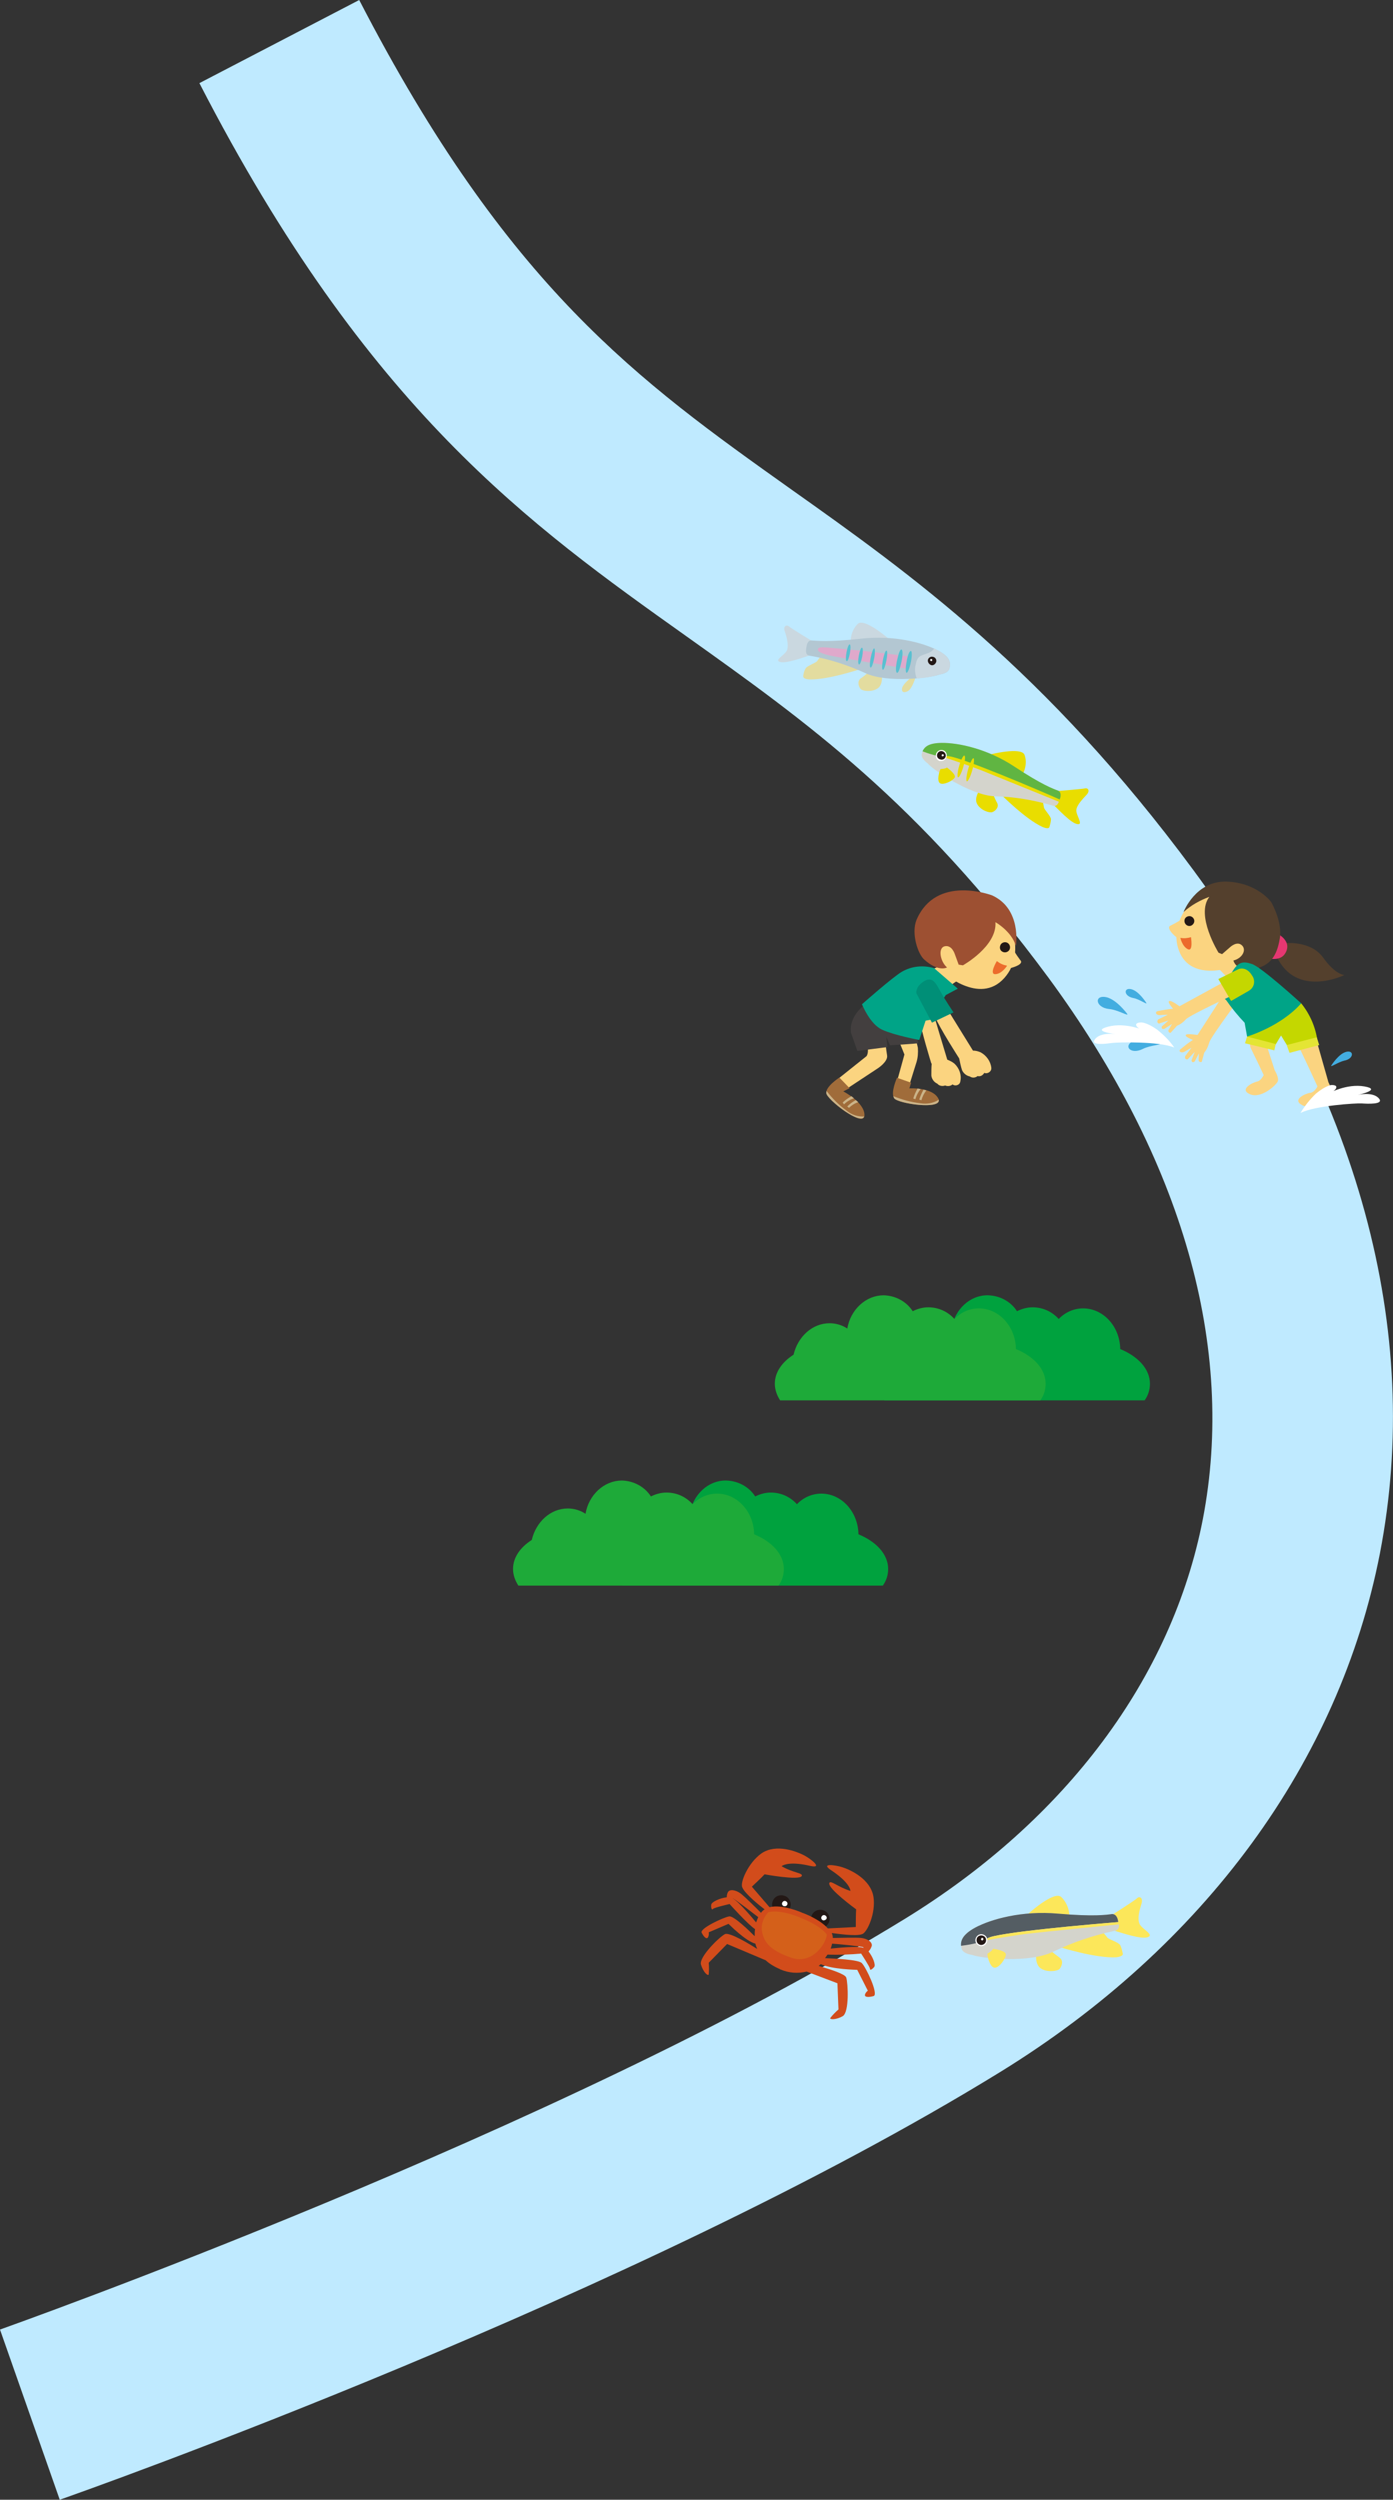 <?xml version="1.0" encoding="utf-8"?>
<!-- Generator: Adobe Illustrator 25.4.1, SVG Export Plug-In . SVG Version: 6.00 Build 0)  -->
<svg version="1.1" id="_13" xmlns="http://www.w3.org/2000/svg" xmlns:xlink="http://www.w3.org/1999/xlink" x="0px" y="0px"
	 viewBox="0 0 394 706.6" style="enable-background:new 0 0 394 706.6;" xml:space="preserve">
<rect x="0" y="0" width="394" height="706.6" fill="#333333" stroke="none"/>
<style type="text/css">
	.st0{fill:#BFEAFF;}
	.st1{fill:#E9DD00;}
	.st2{fill:#D4D4CC;}
	.st3{fill:#60B542;}
	.st4{fill:#FFFFFF;}
	.st5{fill:#231815;}
	.st6{fill:#E3DC9F;}
	.st7{fill:#CAD8E0;}
	.st8{fill:#B3C7D2;}
	.st9{fill:#DFA9CB;}
	.st10{fill:#58C0D1;}
	.st11{fill:#43ADE0;}
	.st12{fill:#FBD480;}
	.st13{fill:#C4D700;}
	.st14{fill:#54402D;}
	.st15{fill:#E63771;}
	.st16{fill:#EC6B2C;}
	.st17{fill:#00A487;}
	.st18{fill:#E4E534;}
	.st19{fill:#A06C3A;}
	.st20{fill:#CBB489;}
	.st21{fill:#9D5032;}
	.st22{fill:#433F3F;}
	.st23{fill:#008F77;}
	.st24{fill:#D24C1B;}
	.st25{fill:#D4601A;}
	.st26{fill:#D0311B;}
	.st27{fill:#FCE75A;}
	.st28{fill:#545D63;}
	.st29{fill:#00A23E;}
	.st30{fill:#1EAA39;}
</style>
<path id="river" class="st0" d="M16.9,706.6L0,658.5c1.6-0.6,158-55.9,256.1-116.2c45.5-28,75.4-68.1,84.1-112.8
	c9.4-48.6-5.7-101.6-43.7-153.2c-36.8-49.8-68.6-72.4-102.3-96.4c-44.3-31.5-90.2-64-137.8-156.4L101.6,0
	c42,81.3,79.1,107.7,122,138.2c33.9,24,72.2,51.3,113.9,107.7c46.8,63.4,65,130.2,52.8,193.2c-11.5,59-49.6,111-107.4,146.6
	C180,649,23.5,704.3,16.9,706.6z"/>
<g id="グループ_26739" transform="translate(262.995 205.166) rotate(16)">
	<path id="パス_84787" class="st1" d="M39.2,8c0,0,7.2-2.7,7.9-3.1s1.6,0.2,0.9,1.6s-1.9,3.6-1.6,5s3.2,3.5,1.4,3.7
		c-1.8,0.3-6.3-2.5-8.8-3.8"/>
	<path id="パス_84788" class="st1" d="M18.7,13.1c0,0-1.2,2.9,0.2,4.4s4.1,1.6,4.8,1.1s1.5-1.8,0.7-2.8c-0.7-0.7-1.3-1.4-1.9-2.2"
		/>
	<path id="パス_84789" class="st1" d="M24.7,13.1c0,0,8.5,4.8,13.8,5.6c0,0,2,0.3,1.9-0.6c0-0.7,0-1.5-0.2-2.2
		c-0.3-0.8-2.5-2-2.8-2.6c-0.4-0.8-0.8-1.6-1.3-2.4C35.3,10.1,24.7,13.1,24.7,13.1z"/>
	<path id="パス_84790" class="st1" d="M18.6,3.1c0,0,7.9-4.6,9.4-2.6s1.3,4.8,0.9,5.6S17.9,4.6,18.6,3.1z"/>
	<path id="パス_84791" class="st2" d="M2.4,10.4c0,0-2.4-0.8-2.4-2.2C0,6.8,0.1,5,4.6,3.7s12.7-1.9,21.6,0.9s12.3,2.9,13.6,3.1
		s1.3,1.7,1.2,2.4c0,0.7,0,2.2-1.6,2c-5.5,0-11,0.6-16.3,2C16.4,15.7,4.2,11.7,2.4,10.4z"/>
	<path id="パス_84792" class="st3" d="M39.8,7.6c-1.3-0.1-4.7-0.3-13.6-3.1S9,2.4,4.6,3.7C0.9,4.8,0.2,6.2,0,7.5
		C1.2,7.6,5.2,7.9,7.1,7c2.1-1.1,28.4,2.2,34,3C41.1,9.2,41.1,7.7,39.8,7.6z"/>
	<path id="パス_84793" class="st1" d="M42.1,9.3l-1-0.1c0,0.3,0,0.5,0,0.7c-5.5-0.8-31.9-4.1-34-3c-0.5,0.2-1,0.4-1.6,0.5
		c3,0.1,9.3,0.4,12.2,0.7c3.8,0.4,24.5,2.6,24.5,2.6L42.1,9.3z"/>
	<g id="グループ_26738" transform="translate(3.888 5.601)">
		<path id="パス_84794" class="st4" d="M3.1,1.6C3.1,0.7,2.4,0,1.6,0C0.7,0,0,0.7,0,1.6c0,0.9,0.7,1.6,1.5,1.6
			C2.4,3.1,3.1,2.4,3.1,1.6z"/>
		<g id="グループ_26737" transform="translate(0.321 0.321)">
			<path id="パス_84795" class="st5" d="M2.5,1.2C2.5,0.6,1.9,0,1.2,0S0,0.6,0,1.2c0,0.7,0.5,1.2,1.2,1.2C1.9,2.5,2.5,1.9,2.5,1.2
				C2.5,1.2,2.5,1.2,2.5,1.2z"/>
			<path id="パス_84796" class="st4" d="M1.9,1.1c0-0.2-0.1-0.3-0.3-0.3c0,0,0,0,0,0c-0.2,0-0.3,0.1-0.3,0.3
				c0,0.2,0.1,0.3,0.3,0.3C1.7,1.4,1.9,1.2,1.9,1.1C1.9,1.1,1.9,1.1,1.9,1.1z"/>
		</g>
	</g>
	<path id="パス_84797" class="st1" d="M6.3,10.9c0,0,1.3-0.4,1.6-0.9c0,0,3.1,1.1,2.9,2.1s-2.5,3.1-3.6,2.7
		C6.1,14.4,6.1,11.3,6.3,10.9z"/>
	<path id="パス_84798" class="st1" d="M12.3,8.6c0,1.7-0.3,3.2-0.6,3.2s-0.6-1.4-0.6-3.2s0.3-3.2,0.6-3.2
		C12.1,5.4,12.3,6.8,12.3,8.6z"/>
	<path id="パス_84799" class="st1" d="M15,8.8c0,1.9-0.3,3.4-0.6,3.4s-0.6-1.5-0.6-3.4c0-1.9,0.3-3.4,0.6-3.4S15,7,15,8.8z"/>
</g>
<g id="グループ_26740" transform="matrix(0.966, 0.259, -0.259, 0.966, 223.676, 170.54)">
	<path id="パス_84800" class="st6" d="M23.9,12.8c0,0-8.1,5.4-13.2,6.6c0,0-1.9,0.5-2-0.5c-0.1-0.7-0.1-1.5,0.1-2.2
		c0.2-0.8,2.3-2.2,2.6-2.8c0.3-0.9,0.7-1.7,1.1-2.5C13.2,10.7,23.9,12.8,23.9,12.8z"/>
	<path id="パス_84801" class="st6" d="M39.5,10.7c0,0,0,3.6-1.1,4.7c-1.1,1-1.8,0.6-1.8-0.5c0-1.1,1.4-3,1.9-3.9"/>
	<path id="パス_84802" class="st7" d="M9.1,8.9c0,0-7.3-2.1-8-2.5C0.4,6.1-0.5,6.8,0.4,8.1s2.1,3.4,2,4.9s-2.9,3.7-1.1,3.8
		c1.8,0.1,6-2.9,8.5-4.5"/>
	<path id="パス_84803" class="st6" d="M29.9,12.4c0,0,1.4,2.8,0.1,4.4c-1.3,1.6-4,1.9-4.6,1.5c-0.7-0.4-1.6-1.7-0.9-2.8
		c0.6-0.7,1.2-1.5,1.7-2.3"/>
	<path id="パス_84804" class="st7" d="M29.3,2.5c0,0-8.2-4-9.5-1.8s-1,4.9-0.4,5.6C19.9,6.9,30.1,4,29.3,2.5z"/>
	<path id="パス_84805" class="st8" d="M45.9,8.5c0,0,2.3-0.9,2.2-2.4S47.7,2.9,43.2,2S30.5,1.1,21.8,4.5S9.8,8.3,8.5,8.6
		c-1.3,0.2-1.1,1.7-1,2.5c0.1,0.7,0.2,2.1,1.7,1.8c5.4-0.5,10.9-0.2,16.3,0.7C32.4,14.8,44.1,9.9,45.9,8.5z"/>
	<path id="パス_84806" class="st9" d="M36.5,5.8c0,0-10.6,1.4-16.9,2.5s-8.5,1.3-8.8,2c-0.2,0.7,0.5,1.2,3.5,1.1
		c3.1-0.1,22.6-2.1,22.6-2.1"/>
	<path id="パス_84807" class="st10" d="M35.9,7.4c0.1,1.7,0.5,3.1,0.8,3.1c0.3,0,0.5-1.4,0.4-3.2s-0.5-3.1-0.8-3.1
		C35.9,4.3,35.7,5.7,35.9,7.4z"/>
	<path id="パス_84808" class="st10" d="M29.3,8.7c0.1,1.5,0.4,2.7,0.7,2.7c0.3,0,0.4-1.3,0.3-2.8c-0.1-1.5-0.4-2.7-0.7-2.7
		C29.3,5.9,29.2,7.2,29.3,8.7z"/>
	<path id="パス_84809" class="st10" d="M25.8,9c0.1,1.5,0.4,2.7,0.7,2.7c0.3,0,0.4-1.3,0.3-2.8c-0.1-1.5-0.5-2.7-0.7-2.7
		C25.8,6.2,25.7,7.5,25.8,9z"/>
	<path id="パス_84810" class="st10" d="M22.4,9.3c0.1,1.3,0.4,2.4,0.7,2.4c0.3,0,0.4-1.1,0.3-2.4c-0.1-1.3-0.4-2.4-0.7-2.4
		C22.4,6.9,22.3,8,22.4,9.3z"/>
	<path id="パス_84811" class="st10" d="M18.8,9.3c0.1,1.3,0.4,2.4,0.7,2.4s0.4-1.1,0.3-2.4s-0.4-2.4-0.7-2.4
		C18.8,6.9,18.7,8,18.8,9.3z"/>
	<path id="パス_84812" class="st10" d="M33.2,7.9c0.1,1.9,0.5,3.3,0.9,3.3s0.5-1.5,0.4-3.4c-0.1-1.9-0.5-3.3-0.9-3.3
		S33.1,6.1,33.2,7.9z"/>
	<path id="パス_84813" class="st7" d="M38.6,7.6c-0.2-2.5,0.6-2.7,2.3-3.9c0.7-0.4,1.3-1.1,1.6-1.9C42.7,1.9,43,2,43.2,2
		c4.5,0.9,4.8,2.7,4.9,4.1c0.1,1.4-2.2,2.4-2.2,2.4c-1.9,1.2-3.9,2.1-6,2.8C39.1,10.2,38.6,8.9,38.6,7.6z"/>
	<path id="パス_84814" class="st5" d="M41.6,5.5c-0.1-0.7,0.5-1.3,1.1-1.3c0.7-0.1,1.3,0.5,1.3,1.1S43.6,6.5,43,6.6
		C42.3,6.6,41.7,6.1,41.6,5.5C41.6,5.5,41.6,5.5,41.6,5.5z"/>
	<path id="パス_84815" class="st4" d="M42.2,5.2c0-0.2,0.1-0.3,0.3-0.3c0,0,0,0,0,0c0.2,0,0.3,0.1,0.3,0.3c0,0.2-0.1,0.3-0.3,0.3
		c0,0,0,0,0,0C42.4,5.5,42.2,5.4,42.2,5.2C42.2,5.2,42.2,5.2,42.2,5.2z"/>
</g>
<g id="グループ_26744" transform="translate(309.434 249.208)">
	<path id="パス_84816" class="st11" d="M18.9,45.7c0,0-5.1-2-7.9-0.6s-0.6,3.9,2.8,2.2C15.9,46.2,19.7,46.1,18.9,45.7z"/>
	<path id="パス_84817" class="st12" d="M57.4,45.6c1.1,2.1,5.5,11.6,5.8,12.3c-0.2,0.4-1,1.7-2,1.8c-1.2,0.1-5.4,1.9-2.3,3.5
		s7.8-2.2,8.2-3.2s-0.8-3.3-0.8-3.3l-3.5-12.3"/>
	<path id="パス_84818" class="st12" d="M51.1,53.3L49,46.8c0,0-0.8-1.5,1.4-2.9S45.7,41,45.7,41s-2.4,4-1.3,6.2
		c1,2,3.2,6.6,3.6,7.5c-0.3,0.5-0.9,1.6-1.8,1.8c-1.2,0.2-5.3,2.2-2.1,3.6s7.6-2.7,7.9-3.7C52.3,55.5,51.4,53.8,51.1,53.3z"/>
	<path id="パス_84819" class="st13" d="M58.6,34.4c2.5,3.1,4.1,6.8,4.6,10.7c-2.5,1.2-5.3,1.9-8.1,2l-2.2-3.6l-1.8,3
		c0,0-6.2-0.9-7.9-2l0.4-2.3L58.6,34.4z"/>
	<g id="グループ_26741" transform="translate(24.177 25.243)">
		<path id="パス_84820" class="st12" d="M5.1,18.1c0,0-2.6-0.4-3.2-0.1c-0.8,0.5,1.9,1.5,1.9,1.5c-1.3,0.8-2.5,1.8-3.6,2.7
			c-0.6,0.7,0.5,1.1,1.3,0.6s1.9-1.1,1.9-1.1l-1.8,2.4c0,0-0.3,1,0.7,0.9l2-2.1l-0.9,2.4c0,0,0.1,0.9,0.9,0.3l1.2-2.3l-0.1,2
			c0,0,0.2,0.7,0.9,0.4L7,23.1c0.7-0.8,1.1-1.8,1.4-2.8C8.7,18.7,19,5.1,19,5.1l-4.1-2.2L5.1,18.1z"/>
		<path id="パス_84821" class="st13" d="M14.7,0.9c0,0,1.5-1.9,4.3-0.2c1.4,0.8,2,2.5,1.2,4c-0.1,0.1-0.1,0.2-0.2,0.3l-3,4.7
			l-6-3.7L14.7,0.9z"/>
	</g>
	<path id="パス_84822" class="st12" d="M35.1,24.4l3.6,3.8l4.2-3.1c0,0-2.1-3.6-2-4.3S35.1,24.4,35.1,24.4z"/>
	<g id="グループ_26742" transform="translate(21.225 0)">
		<path id="パス_84823" class="st14" d="M32.9,17.4c0,0,7.2-0.8,10.7,4.1s6,4.9,6,4.9S36,33.1,30.4,21.1"/>
		<path id="パス_84824" class="st15" d="M30.8,14.8c0,0,3.6,1.8,2.4,4.8s-4.3,2.2-5.5,2.1L30.8,14.8z"/>
		<path id="パス_84825" class="st12" d="M5,9.7c-1.4,1-2.9,1.9-4.5,2.7c-1.3,0.4,0.2,2.3,1.7,3.4"/>
		<path id="パス_84826" class="st12" d="M9.7,2.3c0,0-10.4,7.8-6.9,17.2S19,23.8,19,23.8s9.1-5.3,7.8-9.7S20-2.2,9.7,2.3z"/>
		<path id="パス_84827" class="st5" d="M7.1,10.8c-0.2-0.7-0.9-1.2-1.7-1s-1.2,0.9-1,1.7c0.2,0.7,0.9,1.2,1.7,1c0,0,0,0,0,0
			C6.8,12.3,7.3,11.5,7.1,10.8z"/>
		<path id="パス_84828" class="st14" d="M31.3,16.2c-0.8,4.7-2.6,7.7-7.5,8.5s-5.6-2.4-5.6-2.4c2.5-0.6,3.8-3,2.4-4.3
			s-3.3,0.5-3.3,0.5l-2.3,2L14,20.1c0,0-6.6-10.6-2.6-15.8c-2.7,1-5.2,2.4-7.3,4.3c0,0,3.4-8.9,12.2-8.6C25,0.3,28.9,5.8,28.9,5.8
			S32.2,11.5,31.3,16.2z"/>
		<path id="パス_84829" class="st16" d="M3.2,15.9c1,0.2,2,0.1,3-0.2c0,0,0.7,4.2-0.9,3.4S3.2,15.9,3.2,15.9z"/>
	</g>
	<path id="パス_84830" class="st17" d="M58.6,34.4c0,0-11.2-10.2-13.9-11.1s-4.4-0.9-6.7,4.4s-0.7,5.7-0.7,5.7
		c1.6,2.3,3.4,4.5,5.3,6.5l0.7,3.9C43.3,43.8,52.8,41,58.6,34.4z"/>
	<path id="パス_84831" class="st11" d="M9.4,37.4c0,0-3.2-4.4-6.3-4.8s-2.6,3,1.1,3.4C6.7,36.2,9.9,38.2,9.4,37.4z"/>
	<path id="パス_84832" class="st11" d="M14.8,34.3c0,0-2.1-3.4-4.3-3.9s-2.1,2,0.6,2.5C12.8,33.2,15.1,34.9,14.8,34.3z"/>
	<path id="パス_84833" class="st11" d="M67.1,52c0,0,2.1-3.4,4.3-3.9s2.1,2-0.6,2.5C69.1,51,66.8,52.6,67.1,52z"/>
	<path id="パス_84834" class="st4" d="M22.7,46.9c-4.3-1.8-16-1.5-17.5-1.3s-6.5,0.9-4.9-1.1s5.8-1.4,5.8-1.4S-1,42.3,4,41
		s10.3,1.1,10.3,1.1c-1.6-0.1-3.9-2.2-1-2.3c0,0,1.5-0.1,4.5,2C19.7,43.3,21.4,45,22.7,46.9z"/>
	<g id="グループ_26743" transform="translate(17.571 24.539)">
		<path id="パス_84835" class="st12" d="M6.6,10.7c0,0-2.1-1.6-2.8-1.5c-0.9,0.1,1,2.2,1,2.2c-1.5,0.1-3,0.4-4.5,0.7
			c-0.8,0.4-0.1,1.2,0.8,1.1s2.2-0.1,2.2-0.1l-2.7,1.3c0,0-0.7,0.8,0.2,1.2l2.7-0.9l-1.9,1.7c0,0-0.3,0.9,0.7,0.7l2.2-1.4l-1,1.7
			c0,0-0.2,0.8,0.6,0.8l1.8-2c1-0.4,1.8-1,2.5-1.8c1-1.2,16.6-8.4,16.6-8.4L22.5,2L6.6,10.7z"/>
		<path id="パス_84836" class="st13" d="M23.3,0.2c0,0,2.2-1,3.9,1.9c0.9,1.3,0.6,3.2-0.8,4.1c-0.1,0.1-0.2,0.1-0.3,0.2l-4.9,2.8
			L17.6,3L23.3,0.2z"/>
	</g>
	<path id="パス_84837" class="st18" d="M54.5,46.2L63,44l0.7,2.2l-8.4,2.2L54.5,46.2z"/>
	<path id="パス_84838" class="st18" d="M43.3,43.8l8.1,2.1l-0.4,1.8l-8.3-2L43.3,43.8z"/>
	<path id="パス_84839" class="st4" d="M58.4,65.4c4.1-2.1,15.8-2.8,17.3-2.7s6.6,0.4,4.8-1.5s-5.9-0.9-5.9-0.9s7-1.5,1.9-2.4
		s-10.2,2-10.2,2c1.6-0.3,3.7-2.5,0.8-2.4c0,0-1.5,0.1-4.3,2.4C61.1,61.5,59.6,63.4,58.4,65.4z"/>
</g>
<g id="グループ_26754" transform="translate(233.707 251.673)">
	<g id="グループ_26747" transform="translate(18.905 41.507)">
		<path id="パス_84840" class="st12" d="M6.6,7.1l-2.1,6.7l-3.4-1.3l2.1-7.6L1.5,0.7L6.2,0C6.5,1,6.8,2,7,3C7.1,4.4,7,5.8,6.6,7.1
			z"/>
		<g id="グループ_26746" transform="translate(0 11.475)">
			<path id="パス_84841" class="st19" d="M1.1,0c0,0-1.9,4.2-0.8,5.8s14.2,3.4,12.5,0.1S4.6,3,4.6,3l0.5-1.6L1.1,0z"/>
			<g id="グループ_26745" transform="translate(5.696 3.063)">
				<path id="パス_84842" class="st20" d="M0.6,3L0,2.8c0.3-1,0.7-1.9,1.2-2.8c0.3,0,0.6,0.1,0.9,0.1C1.4,1,0.9,1.9,0.6,3z"/>
				<path id="パス_84843" class="st20" d="M2.3,3.3L1.7,3.1c0.3-1,0.7-1.9,1.2-2.8c0.3,0.1,0.5,0.1,0.8,0.2
					C3.1,1.3,2.6,2.2,2.3,3.3z"/>
			</g>
			<path id="パス_84844" class="st20" d="M0.3,5.8C0.2,5.6,0.1,5.4,0.1,5.2c2.4,1,5,1.7,7.6,2c1.8,0.3,3.7,0,5.2-1
				C13.5,9.1,1.4,7.3,0.3,5.8z"/>
		</g>
	</g>
	<g id="グループ_26748" transform="translate(23.118 25.259)">
		<path id="パス_84845" class="st12" d="M13.1,23.7c-0.6-0.5-1.3-0.8-2-1.1h0l-4-13.3l-4,0.9c0.5,3.9,3.5,13.5,3.5,13.5l0.1,0
			c-0.1,1-0.1,2.4-0.1,3.4c0.1,1,0.8,1.9,1.7,2.3c0.5,0.6,1.4,0.8,2.2,0.5c0.7,0.3,1.5,0.2,2.1-0.3c0.6,0.5,1.6,0.3,2-0.3
			c0.1-0.2,0.2-0.4,0.2-0.6C15.2,26.9,14.5,25,13.1,23.7z"/>
		<path id="パス_84846" class="st17" d="M8.7,10.9l-6.6,1.2L0,2.9c0,0,0.1-1.8,2.8-2.7S6,1.3,6.7,4S8.7,10.9,8.7,10.9z"/>
	</g>
	<g id="グループ_26751" transform="translate(0 41.96)">
		<path id="パス_84847" class="st12" d="M11.4,4.9L3,11.6l2.4,2.8l9.1-6c0,0,3-1.9,2.7-3.7s-0.5-4-0.5-4L11.1,0
			C11.1,0,12.4,3.3,11.4,4.9z"/>
		<g id="グループ_26750" transform="translate(0 10.968)">
			<path id="パス_84848" class="st19" d="M3.7,0c0,0-3.9,2.5-3.7,4.4s10.7,10,10.8,6.3s-6-6.8-6-6.8l1.8-0.9L3.7,0z"/>
			<g id="グループ_26749" transform="translate(4.627 5.265)">
				<path id="パス_84849" class="st20" d="M0.4,2.3L0,1.8C0.7,1.1,1.6,0.5,2.5,0c0.2,0.2,0.5,0.4,0.7,0.6C2.2,0.9,1.2,1.5,0.4,2.3
					z"/>
				<path id="パス_84850" class="st20" d="M1.8,3.3L1.3,2.9c0.7-0.7,1.5-1.3,2.4-1.8C4,1.3,4.2,1.5,4.4,1.7C3.4,2,2.5,2.6,1.8,3.3
					z"/>
			</g>
			<path id="パス_84851" class="st20" d="M0,4.4C0,4.2,0,4,0.1,3.8c1.6,2.1,3.5,4,5.6,5.5c1.4,1.2,3.2,1.8,5,1.7
				C9.9,13.7,0.2,6.2,0,4.4z"/>
		</g>
	</g>
	<path id="パス_84852" class="st12" d="M28.9,22.8l5.5-2.4l3,4.9l-3.6,2.5L28.9,22.8z"/>
	<g id="グループ_26752" transform="translate(24.943)">
		<path id="パス_84853" class="st12" d="M27,15c0.8,1.7,1.8,3.2,2.9,4.7c1.1,1-1.3,2-3.3,2.4"/>
		<path id="パス_84854" class="st12" d="M25.2,5.2c0,0,7.3,11.7,0.2,19.6S7.7,22.9,7.7,22.9s-7-8.7-4-12.6S16.7-3.2,25.2,5.2z"/>
		<path id="パス_84855" class="st5" d="M24.4,15.3c0.5-0.7,1.4-0.8,2-0.4c0.7,0.5,0.8,1.4,0.4,2c-0.5,0.7-1.4,0.8-2,0.4
			C24.1,16.9,24,16,24.4,15.3z"/>
		<path id="パス_84856" class="st21" d="M0.6,8.3C-1,12.2,1,18.1,2.8,19.6c4,3.6,6.4,2.2,6.4,2.2c-2-1.8-2.6-5.6-0.6-6
			s2.8,2.2,2.8,2.2l1.1,3l1.2,0.2c0,0,9.7-5.4,9.2-12.2c0,0,4.5,2.5,5.8,6.7c0,0,1.7-10.5-6.8-14.3C21.8,1.4,6.2-4.6,0.6,8.3z"/>
		<path id="パス_84857" class="st16" d="M26.2,21.3c-1.1-0.2-2-0.6-2.9-1.3c0,0-2.3,3.8-0.4,3.7S26.2,21.3,26.2,21.3z"/>
	</g>
	<path id="パス_84858" class="st22" d="M10.8,32.4c0,0-4.5,3.2-3.8,7.9l1.8,5.1l8.5-1.1l-0.5-4.6l-0.5-4.9L10.8,32.4z"/>
	<path id="パス_84859" class="st22" d="M15.3,37.5l10.2,2.1l0.5,3.6c-0.9,0.2-8,0.6-8,0.6L15.3,37.5z"/>
	<path id="パス_84860" class="st17" d="M21.4,23c-2.6,1.5-11.3,9.2-11.3,9.2s2.2,5.6,5.7,7.2s10.5,2.9,10.5,2.9l1.9-5.8
		c4.8-5.4,5.6-6.9,5.6-6.9l3.4-1.8L30.5,22C27.4,21.1,24.2,21.4,21.4,23z"/>
	<g id="グループ_26753" transform="translate(25.487 25.202)">
		<path id="パス_84861" class="st12" d="M18.2,20.6c-0.7-0.3-1.4-0.5-2.2-0.5l0,0L8.7,8.3l-3.6,1.9c1.5,3.6,7,12.1,7,12.1l0,0
			c0.2,1,0.5,2.4,0.8,3.3c0.4,0.9,1.2,1.6,2.2,1.8c0.7,0.5,1.6,0.4,2.2-0.1c0.8,0.2,1.5-0.2,1.9-0.9c0.7,0.3,1.6-0.1,1.9-0.8
			c0.1-0.2,0.1-0.4,0.1-0.6C21,23.1,19.8,21.5,18.2,20.6z"/>
		<path id="パス_84862" class="st23" d="M10.5,9.3l-6.1,2.9L0,3.9c0,0-0.4-1.7,2-3.3s3.4,0.2,4.7,2.6S10.5,9.3,10.5,9.3z"/>
	</g>
</g>
<g id="グループ_26822" transform="translate(198.157 522.512)">
	<path id="パス_85029" class="st5" d="M25.3,16.8c0.5-1.3-0.1-2.9-1.5-3.4s-2.9,0.1-3.4,1.5c-0.5,1.3,0.1,2.9,1.5,3.4c0,0,0,0,0,0
		C23.3,18.8,24.8,18.2,25.3,16.8z"/>
	<path id="パス_85030" class="st5" d="M36.3,20.9c0.5-1.3-0.1-2.9-1.5-3.4c-1.3-0.5-2.9,0.1-3.4,1.5c-0.5,1.3,0.1,2.9,1.5,3.4
		C34.2,22.9,35.7,22.2,36.3,20.9z"/>
	<path id="パス_85031" class="st4" d="M35.6,19.9c0.2-0.4,0-0.8-0.4-1s-0.8,0-1,0.4c-0.2,0.4,0,0.8,0.4,1c0,0,0,0,0,0
		C35,20.4,35.4,20.2,35.6,19.9C35.6,19.9,35.6,19.9,35.6,19.9z"/>
	<path id="パス_85032" class="st4" d="M24.5,15.9c0.2-0.4,0-0.8-0.4-1s-0.8,0-1,0.4c-0.2,0.4,0,0.8,0.4,1
		C23.9,16.4,24.3,16.3,24.5,15.9C24.5,15.9,24.5,15.9,24.5,15.9z"/>
	<path id="パス_85033" class="st24" d="M45.6,32.4c-0.9-1-8-1.3-10.4-1.4c0.2-0.3,0.5-0.7,0.7-1c3.2,0.1,6.3,0,9.5-0.3
		c0,0,2.5,3.8,2.5,4.3s0.5,0.3,1.2-0.5c0.5-0.6-0.4-2.9-1.6-4.4c0.4-0.4,0.7-0.9,0.9-1.5c0.3-1.1-1.2-2.1-2.9-2.3
		c-1.4-0.2-6.6,0-8.1,0c0-0.5-0.1-0.9-0.3-1.4c1.6,0.2,7,1,8.6,0.3c1.4-0.4,3.9-5.9,3.2-10.5c-0.8-5.1-6.6-7.7-8.8-8.4
		c-1.8-0.6-6.5-1.3-3.1,0.9c4.5,3,5.3,5,5.4,5.8c-3.6-1.1-5.7-3.2-6-2.2C36,11.4,44,17.2,44,17.2c-0.1,1.1-0.1,5-0.1,5L36,22.6
		c-2.3-2.6-6.8-4.3-7.2-4.4c-0.4-0.2-5.7-2.5-9.3-1.6l-5-5.8c0,0,2.9-2.7,3.6-3.5c0,0,9.7,1.8,10.5,0.5c0.5-0.9-2.5-0.9-5.7-2.8
		c0.7-0.5,2.8-1.3,8-0.1c4,0.9,0.2-2-1.5-2.9c-2.1-1.1-8-3.5-12.2-0.6c-3.8,2.7-6.1,8.3-5.4,9.6c0.7,1.8,5.2,5.4,6.3,6.2
		c-0.4,0.3-0.8,0.6-1,1c-1.1-1.1-4.6-4.6-5.8-5.5c-1.4-1-3.1-1.3-3.6-0.3c-0.2,0.4-0.3,0.9-0.3,1.4c-1.9,0.2-4.3,1.3-4.4,2.1
		c-0.1,1,0.2,1.6,0.5,1.2s4.7-1.4,4.7-1.4s5.2,5.8,7.2,7.1c-0.1,0.7-0.1,1.3-0.1,2c-1.5-1.5-5.9-5.8-7.2-5.6
		c-1.5,0.2-8.4,3.4-7.8,4.6s1.4,2,1.8,1.3c0.2-0.4,0.3-0.9,0.2-1.4l5.6-2.4c0,0,4.8,4.9,7.6,5.6c0.1,0.5,0.3,1,0.5,1.5
		c-2-1.3-7.8-4.8-9.1-4.2c-1.6,0.8-7.4,6.5-6.8,8.6s2,3.4,2.2,2.8c0.1-1.1,0.1-2.2,0-3.3L7.5,27l10.9,4.6c1.1,1,2.4,1.8,3.8,2.4l0,0
		c0.1,0,0.2,0,0.2,0.1s0.1,0.1,0.2,0.1v0c2.3,1,4.9,1.2,7.4,0.6l8.7,3.3l0.3,7.4c-0.8,0.7-1.6,1.5-2.3,2.4c-0.3,0.5,1.6,0.6,3.5-0.5
		s1.5-9.3,1-10.9c-0.3-1-4.4-2.3-7.8-3.3c0.2-0.2,0.4-0.3,0.6-0.5c3.2,1.5,10.3,1.6,10.3,1.6l3,5.9c-0.4,0.3-0.7,0.7-0.8,1.1
		c-0.2,0.8,1.1,0.8,2.5,0.4C50.3,41,46.8,33.6,45.6,32.4z M9.1,14.1C9.1,14.1,9.2,14.1,9.1,14.1c0.2-0.1,5.9,4.3,7.2,5.3
		c-0.2,0.5-0.4,1-0.6,1.5C15.3,20.4,11,15.2,9.1,14.1L9.1,14.1z M46,27.9c0,0.1,0.1,0.1,0.1,0.2c0,0,0,0,0,0c-1.5-0.6-7.4,0-9.3,0.2
		c0.2-0.5,0.3-1,0.4-1.4C38.9,27,45.9,27.7,46,27.9z"/>
	<path id="パス_85034" class="st25" d="M35.7,24.3c-2.2-2.8-7-4.5-7.4-4.7c-0.4-0.2-5.5-2.4-9.1-1.6c-1.3,1.3-2,3.1-1.9,4.9
		c0.4,3.1,1.7,5.7,8.4,8C31.8,32.9,35.6,26.6,35.7,24.3z"/>
	<path id="パス_85035" class="st26" d="M17,18.2"/>
</g>
<g id="グループ_26826" transform="matrix(0.978, -0.208, 0.208, 0.978, 270.111, 542.006)">
	<path id="パス_85038" class="st27" d="M42.9,8.8c0,0,7.9-2.9,8.6-3.4c0.8-0.5,1.8,0.2,0.9,1.8s-2.1,3.9-1.7,5.5s3.5,3.8,1.5,4.1
		c-2,0.3-6.9-2.7-9.7-4.2"/>
	<path id="パス_85039" class="st27" d="M20.5,14.3c0,0-1.3,3.2,0.2,4.8s4.5,1.8,5.2,1.3c0.7-0.5,1.7-2,0.7-3.1
		c-0.7-0.8-1.4-1.6-2-2.4"/>
	<path id="パス_85040" class="st27" d="M27.1,14.3c0,0,9.4,5.3,15.1,6.2c0,0,2.2,0.3,2.1-0.7c0-0.8,0-1.6-0.2-2.4
		c-0.3-0.9-2.7-2.2-3.1-2.8c-0.4-0.9-0.9-1.8-1.5-2.6C38.7,11.1,27.1,14.3,27.1,14.3z"/>
	<path id="パス_85041" class="st27" d="M20.3,3.4c0,0,8.7-5.1,10.3-2.8s1.4,5.3,1,6.1C31,7.5,19.6,5.1,20.3,3.4z"/>
	<path id="パス_85042" class="st2" d="M2.6,11.4c0,0-2.6-0.9-2.6-2.4c0-1.6,0.2-3.6,5-5s13.9-2,23.7,1s13.5,3.2,14.9,3.3
		c1.4,0.2,1.4,1.8,1.4,2.6s-0.1,2.4-1.8,2.2c-6,0-12,0.7-17.8,2.1C17.9,17.2,4.7,12.8,2.6,11.4z"/>
	<path id="パス_85043" class="st28" d="M43.6,8.3C42.2,8.2,38.5,8,28.7,5S9.9,2.6,5,4C1,5.2,0.2,6.8,0,8.2
		c1.3,0.1,5.7,0.5,7.7-0.5c2.3-1.2,31.1,2.4,37.2,3.2C45,10,44.9,8.5,43.6,8.3z"/>
	<path id="パス_85044" class="st27" d="M46.1,10.2l-1.1-0.1c0,0.3,0,0.5,0,0.8c-6-0.8-34.9-4.4-37.1-3.2C7.2,7.9,6.7,8.1,6.1,8.1
		c3.3,0.1,10.2,0.4,13.3,0.7c4.2,0.4,26.9,2.9,26.9,2.9L46.1,10.2z"/>
	<g id="グループ_26825" transform="translate(4.258 6.135)">
		<path id="パス_85045" class="st4" d="M3.4,1.7C3.4,0.8,2.6,0,1.7,0S0,0.8,0,1.7s0.8,1.7,1.7,1.7S3.4,2.6,3.4,1.7L3.4,1.7z"/>
		<g id="グループ_26824" transform="translate(0.347 0.349)">
			<path id="パス_85046" class="st5" d="M2.7,1.3C2.7,0.6,2.1,0,1.3,0S0,0.6,0,1.4c0,0.7,0.6,1.3,1.3,1.3C2.1,2.7,2.7,2.1,2.7,1.3
				C2.7,1.4,2.7,1.4,2.7,1.3z"/>
			<path id="パス_85047" class="st4" d="M2,1.1c0-0.2-0.2-0.3-0.3-0.4c0,0,0,0,0,0C1.5,0.8,1.3,1,1.3,1.1c0,0.2,0.2,0.4,0.3,0.4
				S2,1.3,2,1.1C2,1.2,2,1.2,2,1.1z"/>
		</g>
	</g>
	<path id="パス_85048" class="st27" d="M6.9,11.9c0,0,1.4-0.4,1.8-1c0,0,3.4,1.2,3.2,2.3c-0.2,1.1-2.7,3.5-4,3
		C6.7,15.7,6.6,12.3,6.9,11.9z"/>
</g>
<g id="グループ_26823" transform="translate(145.108 418.402)">
	<path id="パス_85036" class="st29" d="M104.6,29.8c1-1.4,1.5-3,1.5-4.7c0-4.1-3.3-7.7-8.4-9.8C97.6,8.9,92.9,3.8,87.2,3.8
		c-2.6,0-5.1,1.1-6.9,3c-1.9-2.1-4.5-3.3-7.4-3.3c-1.5,0-3,0.4-4.4,1.1c-1.8-2.8-4.9-4.4-8.2-4.5C55.2,0,50.9,4.1,50,9.4
		C48.5,8.5,46.7,8,45,8c-4.9,0-9,3.8-10.2,8.9c-3.3,2.1-5.3,5-5.3,8.2c0,1.7,0.6,3.3,1.5,4.7L104.6,29.8z"/>
	<path id="パス_85037" class="st30" d="M75.1,29.8c1-1.4,1.5-3,1.5-4.7c0-4.1-3.3-7.7-8.4-9.8C68.1,8.9,63.4,3.8,57.7,3.8
		c-2.6,0-5.1,1.1-6.9,3c-1.9-2.1-4.5-3.3-7.4-3.3c-1.5,0-3,0.4-4.4,1.1c-1.8-2.8-4.9-4.4-8.2-4.5c-5.1,0-9.4,4.1-10.3,9.4
		C19,8.5,17.2,8,15.5,8c-4.9,0-9,3.8-10.2,8.9C2,19,0,21.9,0,25.1c0,1.7,0.6,3.3,1.5,4.7L75.1,29.8z"/>
</g>
<g id="グループ_26827" transform="translate(219.152 366.04)">
	<path id="パス_85036-2" class="st29" d="M104.6,29.8c1-1.4,1.5-3,1.5-4.7c0-4.1-3.3-7.7-8.4-9.8C97.6,8.9,92.9,3.8,87.2,3.8
		c-2.6,0-5.1,1.1-6.9,3c-1.9-2.1-4.5-3.3-7.4-3.3c-1.5,0-3,0.4-4.4,1.1c-1.8-2.8-4.9-4.4-8.2-4.5C55.2,0,50.9,4.1,50,9.4
		C48.5,8.5,46.7,8,45,8c-4.9,0-9,3.8-10.2,8.9c-3.3,2.1-5.3,5-5.3,8.2c0,1.7,0.6,3.3,1.5,4.7L104.6,29.8z"/>
	<path id="パス_85037-2" class="st30" d="M75.1,29.8c1-1.4,1.5-3,1.5-4.7c0-4.1-3.3-7.7-8.4-9.8C68.1,8.9,63.4,3.8,57.7,3.8
		c-2.6,0-5.1,1.1-6.9,3c-1.9-2.1-4.5-3.3-7.4-3.3c-1.5,0-3,0.4-4.4,1.1c-1.8-2.8-4.9-4.4-8.2-4.5c-5.1,0-9.4,4.1-10.3,9.4
		C19,8.5,17.2,8,15.5,8c-4.9,0-9,3.8-10.2,8.9C2,19,0,21.9,0,25.1c0,1.7,0.6,3.3,1.5,4.7L75.1,29.8z"/>
</g>
</svg>
